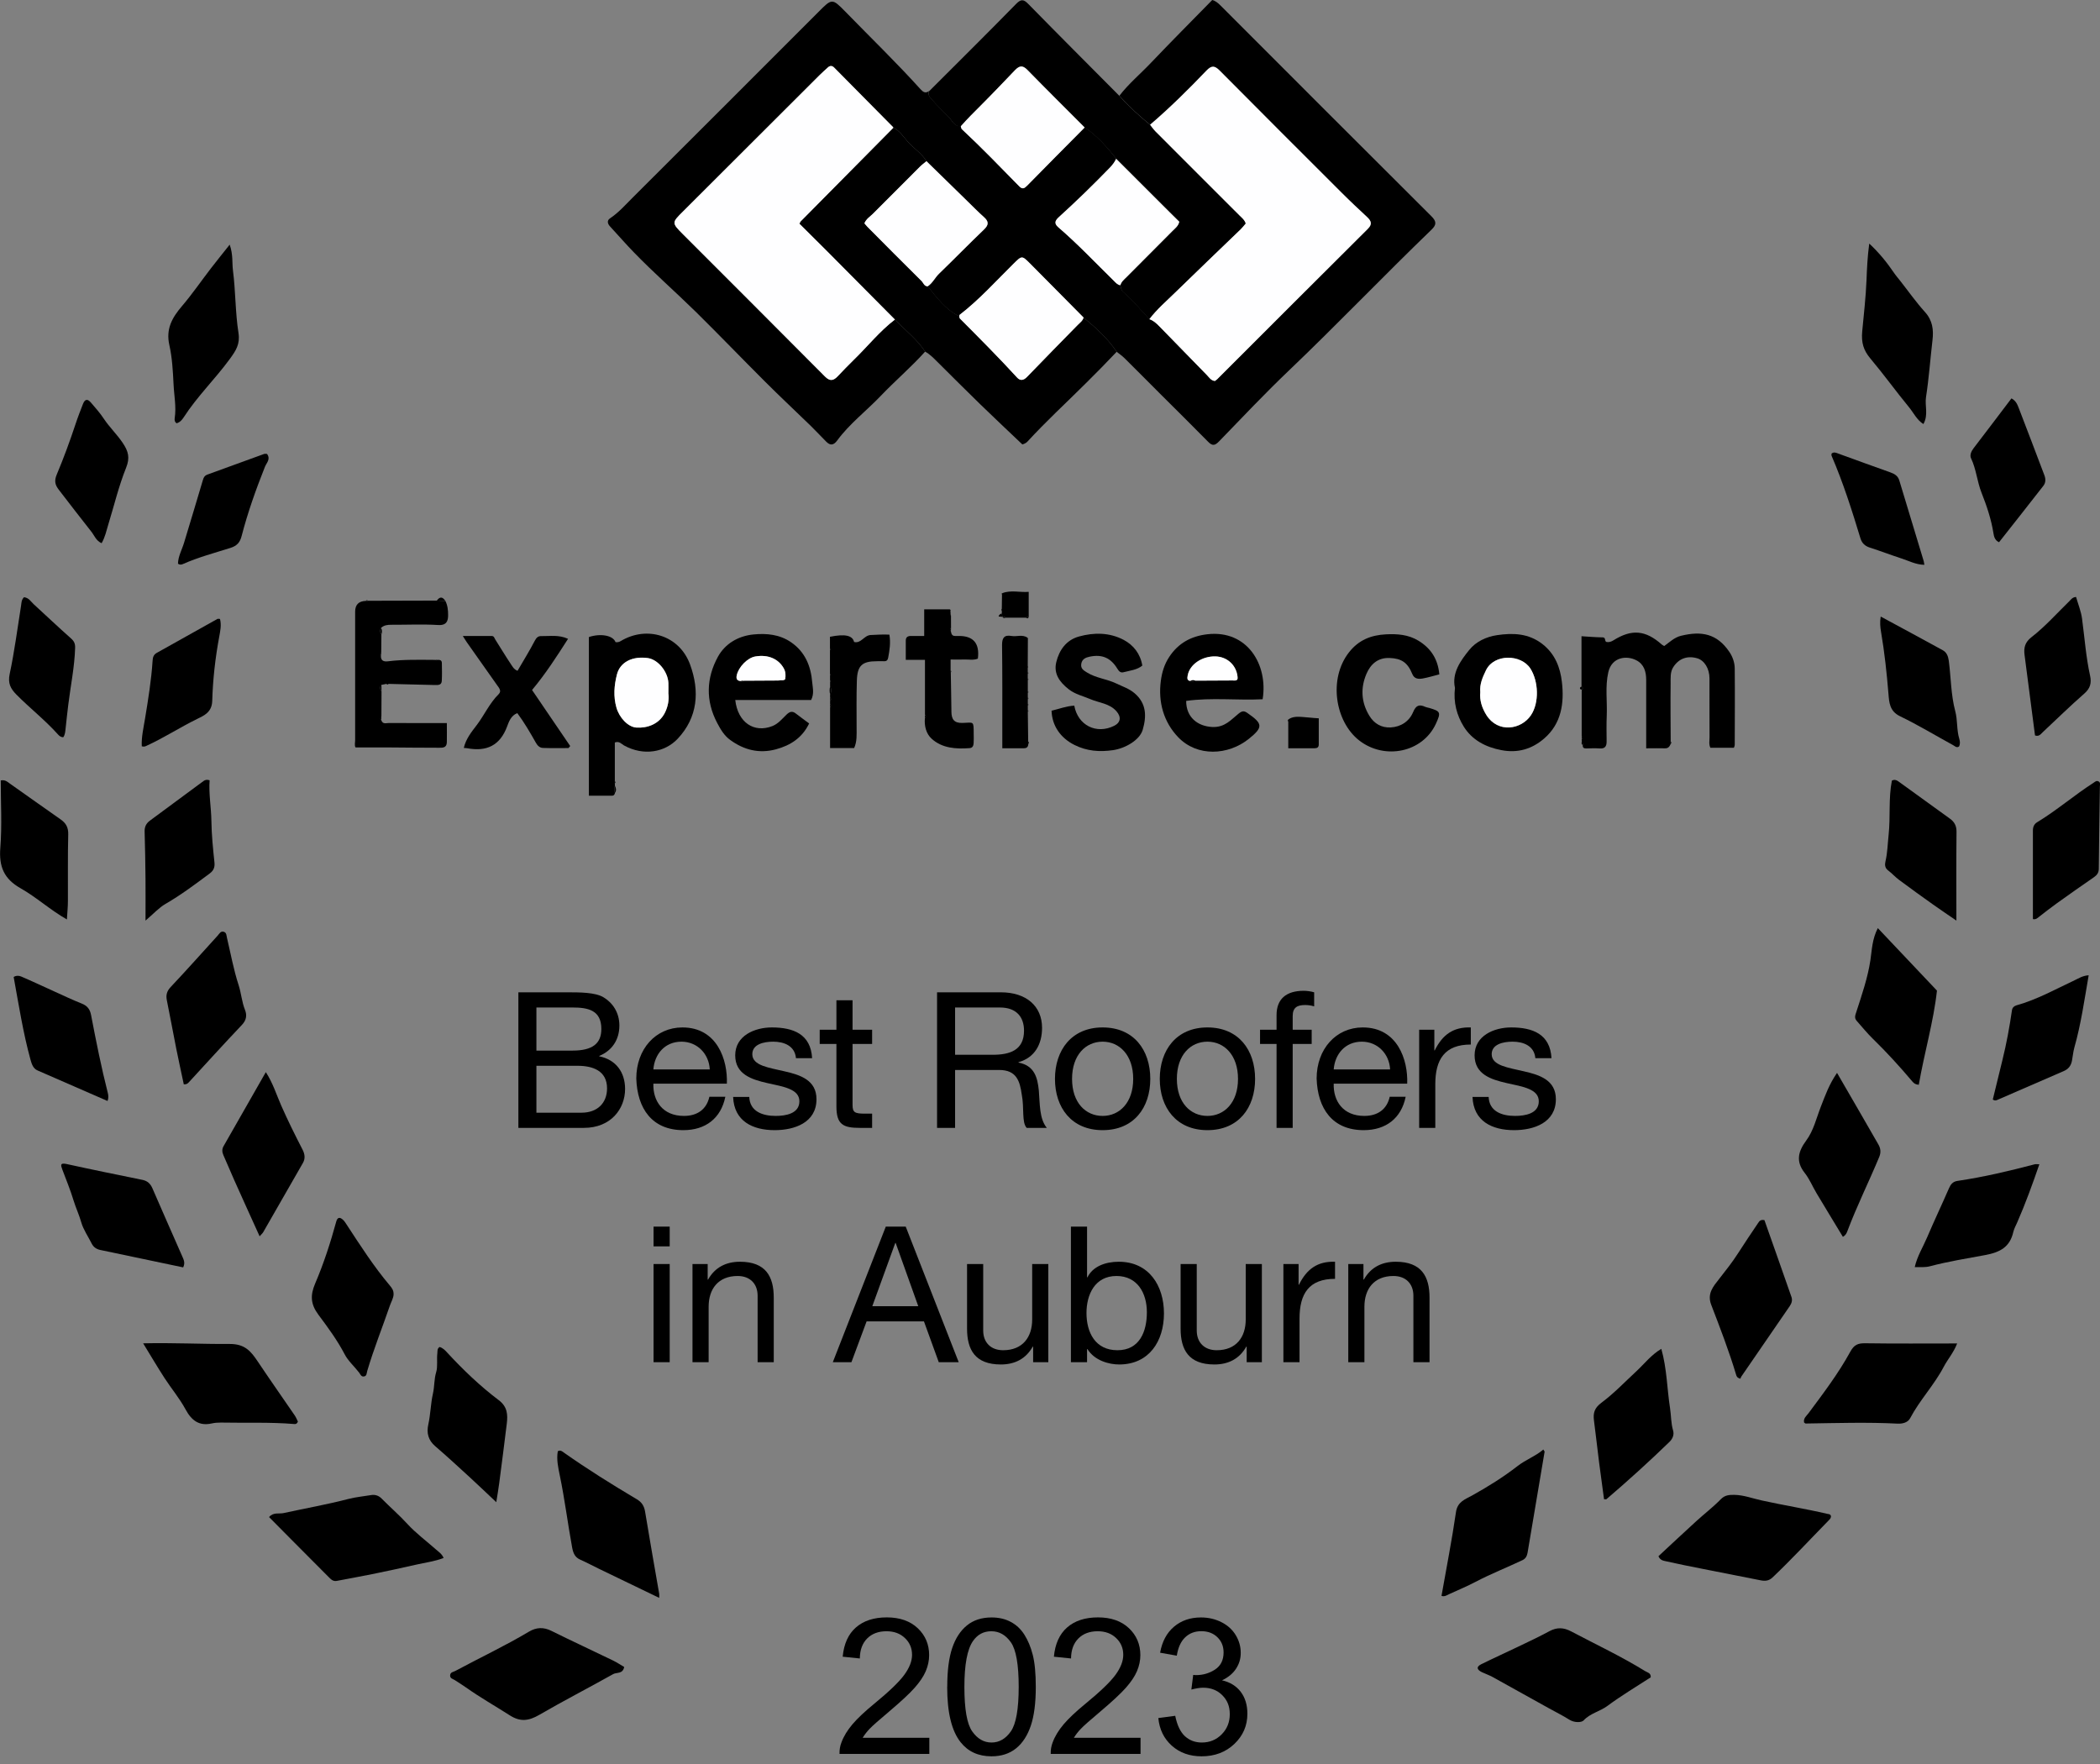 <svg width="200" height="168" viewBox="0 0 200 168" fill="none" xmlns="http://www.w3.org/2000/svg">
<rect x="0" y="0" width="200" height="168" fill="#808080" stroke="none"/>
<g clip-path="url(#clip0_49_1952)">
<path d="M106.598 9.132C107.484 7.975 108.611 7.041 109.611 5.986C111.528 3.972 113.493 2.001 115.453 0C115.766 0.084 116.007 0.289 116.236 0.518C122.927 7.215 129.612 13.912 136.321 20.591C136.834 21.098 136.809 21.417 136.333 21.875C131.746 26.3 127.34 30.911 122.728 35.312C120.456 37.481 118.292 39.772 116.104 42.033C115.724 42.424 115.483 42.503 115.073 42.087C113.578 40.568 112.059 39.067 110.546 37.56C109.401 36.415 108.255 35.257 107.104 34.118C106.875 33.889 106.604 33.708 106.35 33.503C105.494 32.225 104.361 31.212 103.192 30.242C101.498 28.536 99.81 26.824 98.116 25.118C97.315 24.311 97.327 24.335 96.507 25.142C94.831 26.788 93.264 28.548 91.395 29.989C91.365 30.013 91.371 30.085 91.359 30.134C90.057 29.495 89.225 28.367 88.351 27.276C88.821 26.969 89.05 26.444 89.448 26.059C90.889 24.666 92.287 23.232 93.734 21.845C94.198 21.399 94.168 21.08 93.716 20.676C93.161 20.181 92.643 19.651 92.112 19.133C90.823 17.873 89.532 16.613 88.243 15.353C87.784 14.606 87.025 14.135 86.452 13.491C86.03 13.02 85.693 12.448 85.084 12.158C85.072 12.134 85.066 12.11 85.048 12.092C83.179 10.199 81.31 8.312 79.442 6.426C79.255 6.239 79.05 6.227 78.845 6.414C78.586 6.655 78.327 6.884 78.073 7.131C73.739 11.459 69.405 15.793 65.065 20.115C63.968 21.206 63.956 21.206 65.059 22.315C69.568 26.83 74.083 31.333 78.58 35.86C79.062 36.342 79.394 36.234 79.785 35.824C80.292 35.299 80.792 34.769 81.311 34.263C82.624 32.991 83.764 31.544 85.229 30.423C86.193 31.442 87.326 32.297 88.11 33.485C86.778 34.968 85.253 36.264 83.878 37.705C82.51 39.139 80.913 40.345 79.731 41.954C79.4 42.406 79.08 42.461 78.688 42.063C78.2 41.569 77.724 41.062 77.23 40.574C75.783 39.169 74.312 37.795 72.889 36.372C70.677 34.166 68.513 31.912 66.289 29.718C64.336 27.801 62.268 25.992 60.364 24.027C59.592 23.232 58.856 22.382 58.097 21.562C57.868 21.315 57.778 21.007 58.097 20.796C58.899 20.26 59.532 19.543 60.201 18.873C66.12 12.972 72.034 7.059 77.941 1.145C79.243 -0.163 79.243 -0.181 80.533 1.133C82.914 3.581 85.367 5.95 87.658 8.487C87.911 8.765 88.134 8.927 88.478 8.668C88.357 8.963 88.496 9.187 88.683 9.398C89.219 10.006 89.804 10.579 90.376 11.158C90.684 11.471 90.883 12.068 91.51 12.002C91.54 12.092 91.546 12.219 91.606 12.279C93.493 14.039 95.277 15.89 97.079 17.728C97.375 18.029 97.562 17.927 97.821 17.668C99.641 15.811 101.474 13.973 103.306 12.122C104.494 12.93 105.434 13.991 106.308 15.106C106.164 15.425 105.953 15.697 105.705 15.956C104.15 17.559 102.553 19.114 100.901 20.616C100.564 20.923 100.316 21.206 100.799 21.622C102.661 23.226 104.349 25.016 106.103 26.734C106.278 26.909 106.441 27.108 106.712 27.144C106.748 27.391 106.784 27.638 106.995 27.819C107.906 28.584 108.647 29.513 109.455 30.381C109.841 30.507 110.13 30.767 110.407 31.056C111.908 32.605 113.415 34.148 114.928 35.691C115.151 35.92 115.32 36.228 115.7 36.27C115.772 36.216 115.856 36.161 115.929 36.095C120.703 31.327 125.477 26.547 130.263 21.785C130.715 21.339 130.589 21.031 130.203 20.664C129.395 19.91 128.587 19.157 127.81 18.379C123.922 14.497 120.034 10.615 116.164 6.715C115.688 6.239 115.398 6.197 114.898 6.715C113.186 8.511 111.42 10.254 109.533 11.869C108.484 11.025 107.496 10.115 106.598 9.108V9.132Z" fill="black"/>
<path d="M109.455 30.405C108.647 29.543 107.9 28.614 106.995 27.843C106.784 27.662 106.754 27.415 106.712 27.168C106.796 26.83 107.062 26.625 107.291 26.396C108.755 24.919 110.226 23.449 111.697 21.972C111.938 21.731 112.234 21.52 112.318 21.116C112.005 20.808 111.679 20.495 111.366 20.175C109.678 18.494 107.996 16.812 106.314 15.13C105.434 14.009 104.494 12.954 103.312 12.146C101.486 10.314 99.647 8.493 97.839 6.643C97.381 6.179 97.073 6.269 96.669 6.691C95.603 7.806 94.536 8.927 93.445 10.018C92.787 10.675 92.13 11.326 91.516 12.026C90.889 12.098 90.696 11.495 90.382 11.182C89.81 10.603 89.225 10.037 88.689 9.422C88.502 9.211 88.357 8.988 88.484 8.692C91.244 5.931 94.023 3.183 96.754 0.392C97.23 -0.096 97.477 -0.09 97.935 0.38C100.811 3.315 103.716 6.221 106.61 9.132C107.508 10.139 108.496 11.049 109.545 11.893C109.72 12.104 109.877 12.333 110.07 12.532C112.728 15.19 115.386 17.849 118.044 20.507C118.268 20.73 118.539 20.923 118.653 21.291C118.497 21.471 118.346 21.676 118.171 21.845C116.097 23.846 114.012 25.836 111.95 27.849C111.1 28.681 110.19 29.458 109.467 30.411L109.455 30.405Z" fill="black"/>
<path d="M103.192 30.242C104.367 31.212 105.5 32.225 106.35 33.503C104.476 35.492 102.511 37.397 100.545 39.302C99.629 40.194 98.731 41.104 97.863 42.045C97.658 42.268 97.411 42.304 97.369 42.328C96.007 41.032 94.668 39.778 93.36 38.506C91.98 37.168 90.63 35.806 89.261 34.45C88.906 34.1 88.556 33.732 88.11 33.491C87.332 32.304 86.193 31.442 85.229 30.429C83.077 28.259 80.925 26.089 78.767 23.919C77.887 23.033 77.001 22.159 76.138 21.303C76.199 21.17 76.211 21.122 76.247 21.086C79.189 18.108 82.136 15.136 85.084 12.158C85.687 12.448 86.03 13.014 86.452 13.491C87.025 14.135 87.778 14.6 88.243 15.353C88.032 15.528 87.808 15.691 87.616 15.883C86.121 17.372 84.632 18.861 83.149 20.356C82.872 20.634 82.504 20.838 82.335 21.267C82.426 21.375 82.51 21.489 82.612 21.592C84.324 23.316 86.036 25.046 87.772 26.758C87.953 26.939 88.019 27.27 88.363 27.27C89.237 28.355 90.069 29.488 91.371 30.128C91.389 30.2 91.383 30.296 91.431 30.338C93.276 32.183 95.114 34.028 96.874 35.956C97.176 36.282 97.495 36.24 97.827 35.89C99.424 34.227 101.046 32.593 102.655 30.941C102.86 30.73 103.125 30.555 103.204 30.242H103.192Z" fill="black"/>
<path d="M150.637 70.044C150.637 68.592 150.637 67.139 150.637 65.68C150.788 65.572 150.77 65.475 150.619 65.385C150.619 64.583 150.619 63.781 150.619 62.974C150.619 62.202 150.619 61.424 150.619 60.593C151.319 60.635 151.976 60.695 152.633 60.701C152.982 60.701 152.771 61.111 153.03 61.147C153.266 61.177 153.471 61.105 153.669 60.978C155.405 59.893 156.72 60.008 158.263 61.382C158.317 61.43 158.389 61.461 158.498 61.527C158.998 61.165 159.468 60.701 160.101 60.55C162.054 60.074 163.519 60.345 164.694 62.075C165.008 62.533 165.207 63.094 165.213 63.655C165.237 66.09 165.219 68.525 165.213 70.96C165.213 71.027 165.171 71.099 165.135 71.214H162.892C162.735 70.888 162.814 70.533 162.814 70.195C162.802 68.338 162.814 66.476 162.808 64.619C162.808 63.667 162.32 62.895 161.644 62.696C160.722 62.425 159.902 62.696 159.36 63.534C159.052 64.004 159.113 64.589 159.107 65.12C159.083 66.952 159.107 68.784 159.113 70.617C159.113 70.695 159.113 70.774 159.113 70.852C159.01 71.093 158.884 71.28 158.57 71.268C157.997 71.25 157.431 71.268 156.78 71.268C156.78 69.056 156.78 66.91 156.78 64.758C156.78 63.974 156.581 63.269 155.852 62.889C154.923 62.401 153.501 62.558 153.169 64.034C152.862 65.397 153.079 66.771 153.024 68.139C152.988 68.965 153.006 69.797 153.012 70.623C153.012 71.093 152.844 71.316 152.343 71.28C151.921 71.25 151.493 71.268 151.065 71.28C150.854 71.28 150.734 71.22 150.734 70.991C150.77 70.864 150.752 70.75 150.643 70.659C150.643 70.569 150.643 70.478 150.637 70.388C150.746 70.279 150.74 70.171 150.637 70.062V70.044Z" fill="black"/>
<path d="M58.567 75.512C58.537 75.674 58.471 75.783 58.278 75.783C57.585 75.783 56.885 75.783 56.084 75.783V60.671C57.193 60.303 58.38 60.508 58.621 61.153C58.802 61.183 58.959 61.153 59.122 61.051C61.605 59.562 64.704 60.496 65.722 63.287C66.65 65.819 66.464 68.32 64.535 70.364C63.329 71.642 61.304 72.028 59.435 70.997C59.188 70.858 58.989 70.557 58.555 70.713V74.409C58.555 74.475 58.555 74.535 58.555 74.601C58.555 74.686 58.561 74.764 58.567 74.849C58.489 75.072 58.507 75.289 58.567 75.512ZM63.661 66.09C63.661 65.602 63.673 65.325 63.661 65.053C63.612 63.962 62.66 62.811 61.702 62.678C60.225 62.473 59.061 63.064 58.76 64.239C58.495 65.276 58.41 66.331 58.712 67.392C58.983 68.35 59.815 69.243 60.617 69.297C61.653 69.363 62.763 68.971 63.311 67.916C63.649 67.265 63.727 66.59 63.667 66.096L63.661 66.09Z" fill="black"/>
<path d="M174.363 144.344C174.418 144.531 174.297 144.664 174.17 144.79C172.386 146.611 170.656 148.485 168.806 150.24C168.468 150.559 168.112 150.589 167.702 150.511C165.828 150.137 163.953 149.775 162.084 149.402C160.957 149.179 159.83 148.956 158.709 148.702C158.432 148.642 158.106 148.606 157.949 148.208C159.137 147.105 160.336 145.984 161.548 144.875C162.32 144.17 163.151 143.537 163.881 142.789C164.273 142.385 164.67 142.367 165.159 142.367C166.069 142.379 166.913 142.711 167.775 142.898C169.854 143.356 171.958 143.693 174.032 144.176C174.152 144.206 174.285 144.188 174.357 144.332L174.363 144.344Z" fill="black"/>
<path d="M157.22 159.74C155.846 160.632 154.417 161.482 153.085 162.47C152.367 163.001 151.457 163.163 150.818 163.851C150.625 164.062 149.944 164.08 149.48 163.79C148.847 163.393 148.172 163.055 147.515 162.693C145.725 161.699 143.934 160.698 142.144 159.709C141.825 159.535 141.469 159.414 141.137 159.257C140.703 159.046 140.529 158.769 141.071 158.498C142.228 157.925 143.41 157.395 144.573 156.834C145.58 156.352 146.593 155.876 147.575 155.345C148.287 154.965 148.925 154.996 149.631 155.369C151.988 156.617 154.411 157.75 156.683 159.155C156.9 159.288 157.238 159.324 157.214 159.74H157.22Z" fill="black"/>
<path d="M59.447 158.763C59.309 159.45 58.736 159.251 58.398 159.438C56.059 160.752 53.672 161.976 51.358 163.32C50.369 163.893 49.562 164.013 48.555 163.368C47.162 162.476 45.722 161.663 44.371 160.704C44.028 160.457 43.66 160.24 43.304 160.005C43.13 159.89 42.852 159.86 42.87 159.553C42.889 159.251 43.166 159.239 43.353 159.143C45.691 157.883 48.097 156.756 50.381 155.393C51.081 154.978 51.762 154.947 52.515 155.321C54.468 156.292 56.445 157.202 58.404 158.154C58.76 158.329 59.092 158.552 59.453 158.763H59.447Z" fill="black"/>
<path d="M25.625 144.483C26.041 143.995 26.571 144.2 27.005 144.103C29.067 143.651 31.146 143.289 33.196 142.753C33.871 142.578 34.612 142.512 35.324 142.391C35.715 142.325 36.059 142.427 36.348 142.723C37.156 143.543 38.024 144.29 38.802 145.14C39.609 146.02 40.58 146.737 41.478 147.533C41.755 147.78 42.087 147.979 42.249 148.377C41.4 148.709 40.501 148.817 39.627 149.016C38.229 149.335 36.83 149.637 35.432 149.92C34.323 150.149 33.202 150.342 32.087 150.559C31.731 150.631 31.532 150.426 31.315 150.209C30.133 149.016 28.94 147.828 27.758 146.635C27.059 145.93 26.36 145.23 25.619 144.477L25.625 144.483Z" fill="black"/>
<path d="M35.046 57.217C37.234 57.211 39.422 57.205 41.605 57.199C41.876 57.211 42.147 57.223 42.418 57.235C42.635 57.657 42.678 58.133 42.678 58.573C42.678 59.11 42.557 59.574 41.737 59.526C40.248 59.435 38.747 59.508 37.246 59.502C36.891 59.502 36.565 59.544 36.294 59.797C36.173 60.014 36.185 60.225 36.324 60.43C36.324 61.02 36.312 61.611 36.306 62.202C36.21 62.256 36.204 62.316 36.282 62.395C36.24 62.901 36.505 63.04 36.963 62.98C38.464 62.793 39.977 62.841 41.484 62.847C41.538 62.907 41.599 62.901 41.653 62.847C41.87 62.829 42.075 62.865 42.081 63.13C42.093 63.703 42.105 64.276 42.075 64.848C42.051 65.264 41.719 65.246 41.412 65.24C39.947 65.198 38.476 65.168 37.011 65.132C36.939 65.132 36.867 65.132 36.8 65.132C36.644 65.162 36.481 65.192 36.324 65.228C36.131 65.445 36.204 65.656 36.336 65.861C36.336 66.657 36.33 67.446 36.324 68.242C36.198 68.35 36.198 68.465 36.312 68.579C36.439 69.013 36.8 68.851 37.066 68.857C38.868 68.869 40.67 68.863 42.557 68.863C42.557 69.514 42.569 70.111 42.557 70.701C42.539 71.262 42.105 71.214 41.737 71.214C40.158 71.214 38.573 71.196 36.993 71.184C35.968 71.184 34.944 71.184 33.865 71.184C33.738 71.003 33.829 70.719 33.823 70.454C33.816 66.385 33.823 62.322 33.823 58.254C33.823 57.587 34.166 57.245 34.853 57.229C34.92 57.229 34.986 57.229 35.052 57.229L35.046 57.217Z" fill="black"/>
<path d="M13.623 127.936C16.523 127.87 19.205 128.015 21.887 127.997C23.334 127.991 23.907 128.708 24.552 129.672C25.703 131.396 26.896 133.084 28.066 134.796C28.205 134.995 28.289 135.23 28.373 135.393C28.277 135.616 28.156 135.634 28.03 135.622C25.703 135.429 23.364 135.532 21.037 135.483C20.742 135.483 20.459 135.501 20.157 135.568C18.982 135.827 18.253 135.308 17.668 134.223C17.107 133.181 16.33 132.258 15.679 131.258C15.003 130.215 14.377 129.148 13.629 127.93L13.623 127.936Z" fill="black"/>
<path d="M186.395 127.948C186.057 128.828 185.497 129.449 185.117 130.173C184.207 131.909 182.832 133.337 181.916 135.073C181.687 135.501 181.157 135.604 180.747 135.586C177.817 135.435 174.894 135.532 171.964 135.574C171.922 135.574 171.886 135.519 171.819 135.477C171.729 135.079 172.042 134.856 172.241 134.591C173.652 132.692 175.087 130.806 176.22 128.732C176.582 128.075 176.937 127.924 177.618 127.93C180.5 127.973 183.387 127.948 186.389 127.948H186.395Z" fill="black"/>
<path d="M62.787 152.181C60.816 151.228 58.947 150.33 57.078 149.426C56.475 149.136 55.891 148.817 55.276 148.546C54.752 148.317 54.595 147.931 54.492 147.394C54.07 145.104 53.787 142.789 53.311 140.505C53.16 139.769 52.985 138.992 53.124 138.214C53.377 138.063 53.552 138.232 53.727 138.359C55.963 139.932 58.284 141.385 60.635 142.777C61.105 143.054 61.346 143.41 61.436 143.959C61.864 146.575 62.329 149.179 62.781 151.789C62.799 151.885 62.781 151.982 62.781 152.175L62.787 152.181Z" fill="black"/>
<path d="M147.105 138.256C146.563 141.463 146.026 144.664 145.484 147.871C145.429 148.178 145.309 148.437 145.007 148.582C143.518 149.287 141.981 149.89 140.523 150.656C139.721 151.077 138.877 151.427 138.051 151.807C137.81 151.915 137.581 152.096 137.286 151.988C137.756 149.311 138.28 146.665 138.666 143.995C138.811 143.006 139.576 142.777 140.191 142.433C141.704 141.59 143.175 140.679 144.537 139.618C145.321 139.01 146.237 138.69 146.984 138.051C147.027 138.117 147.063 138.184 147.105 138.244V138.256Z" fill="black"/>
<path d="M178.028 23.201C178.957 24.069 179.698 24.98 180.361 25.956C180.542 26.227 180.759 26.475 180.958 26.728C181.741 27.722 182.471 28.765 183.321 29.706C184.062 30.519 184.165 31.411 184.044 32.418C183.833 34.22 183.707 36.035 183.429 37.825C183.303 38.657 183.676 39.507 183.182 40.387C182.561 40.001 182.254 39.326 181.82 38.796C180.56 37.264 179.403 35.655 178.125 34.136C177.474 33.358 177.257 32.629 177.353 31.574C177.504 29.947 177.697 28.313 177.763 26.668C177.805 25.552 177.859 24.431 178.022 23.207L178.028 23.201Z" fill="black"/>
<path d="M17.445 120.703C14.798 120.148 12.176 119.594 9.554 119.045C9.186 118.967 8.915 118.786 8.74 118.448C8.397 117.773 7.921 117.062 7.746 116.435C7.547 115.718 7.221 115.037 7.004 114.325C6.703 113.325 6.299 112.354 5.931 111.372C5.775 110.956 5.726 110.727 6.341 110.859C8.746 111.39 11.164 111.878 13.581 112.372C14.039 112.469 14.322 112.728 14.509 113.156C15.456 115.338 16.414 117.508 17.372 119.684C17.505 119.986 17.65 120.281 17.445 120.703Z" fill="black"/>
<path d="M112.969 66.753C112.963 68.32 114.072 69.17 115.453 69.237C116.658 69.291 117.231 68.549 117.96 67.965C118.292 67.699 118.479 67.681 118.792 67.898C120.275 68.923 120.329 69.249 118.925 70.376C116.972 71.937 114.03 72.106 112.209 70.213C110.835 68.778 110.281 66.88 110.558 64.824C110.666 64.022 110.889 63.275 111.347 62.576C112.216 61.25 113.433 60.587 114.982 60.406C118.792 59.966 120.787 63.311 120.251 66.596C117.834 66.717 115.386 66.415 112.969 66.753ZM113.849 64.824L117.436 64.806C117.49 64.872 117.55 64.89 117.61 64.812C117.846 64.794 117.876 64.655 117.852 64.45C117.737 63.353 116.869 62.546 115.748 62.515C114.452 62.479 113.27 63.299 113.102 64.348C113.065 64.583 113.029 64.812 113.361 64.854C113.53 64.945 113.692 64.957 113.843 64.824H113.849Z" fill="black"/>
<path d="M70.026 66.675C70.267 68.803 71.81 69.845 73.571 69.146C74.113 68.929 74.493 68.459 74.903 68.061C75.21 67.766 75.463 67.687 75.807 67.965C76.199 68.272 76.603 68.561 77.061 68.899C76.41 70.261 75.288 70.991 73.896 71.364C72.305 71.792 70.858 71.431 69.544 70.472C68.965 70.056 68.622 69.454 68.302 68.851C67.193 66.747 67.259 64.589 68.368 62.558C69.05 61.31 70.297 60.568 71.762 60.424C73.016 60.303 74.246 60.418 75.337 61.165C76.687 62.093 77.23 63.45 77.356 64.999C77.398 65.511 77.561 66.054 77.248 66.669H70.032L70.026 66.675ZM70.569 64.86C70.647 64.933 70.707 64.921 70.755 64.83C71.853 64.83 72.944 64.818 74.041 64.812C74.107 64.878 74.161 64.866 74.216 64.8C74.402 64.752 74.619 64.854 74.782 64.68C74.836 64.324 74.83 63.992 74.65 63.661C74.143 62.739 73.143 62.31 71.931 62.522C71.19 62.648 70.334 63.528 70.165 64.318C70.093 64.667 70.213 64.848 70.569 64.86Z" fill="black"/>
<path d="M194.225 110.883C193.556 112.824 192.893 114.645 192.115 116.423C191.989 116.718 191.82 117.008 191.748 117.315C191.422 118.774 190.482 119.268 189.047 119.533C187.305 119.859 185.539 120.136 183.815 120.594C183.339 120.721 182.881 120.667 182.356 120.679C182.591 119.636 183.14 118.774 183.532 117.852C184.201 116.278 184.936 114.735 185.617 113.168C185.78 112.788 185.991 112.535 186.413 112.469C188.909 112.101 191.356 111.522 193.791 110.883C193.882 110.859 193.978 110.883 194.225 110.883Z" fill="black"/>
<path d="M16.818 40.309C16.637 40.194 16.613 40.019 16.637 39.838C16.806 38.753 16.577 37.656 16.529 36.595C16.468 35.372 16.402 34.082 16.131 32.876C15.781 31.339 16.384 30.266 17.312 29.175C18.301 28.018 19.163 26.758 20.091 25.552C20.64 24.841 21.206 24.142 21.875 23.298C22.213 24.256 22.092 25.04 22.189 25.781C22.442 27.753 22.406 29.76 22.713 31.713C22.876 32.786 22.466 33.389 21.899 34.172C20.501 36.089 18.783 37.747 17.493 39.748C17.33 40.001 17.131 40.224 16.824 40.309H16.818Z" fill="black"/>
<path d="M178.842 88.393C180.729 90.388 182.549 92.311 184.472 94.343C184.153 97.284 183.267 100.268 182.742 103.312C182.417 103.288 182.272 103.168 182.133 103.005C180.94 101.594 179.698 100.226 178.372 98.936C177.823 98.4 177.335 97.797 176.823 97.218C176.57 96.929 176.702 96.664 176.805 96.338C177.323 94.735 177.878 93.131 178.131 91.462C178.281 90.467 178.293 89.454 178.842 88.387V88.393Z" fill="black"/>
<path d="M41.858 128.28C42.177 128.376 42.388 128.593 42.587 128.816C44.106 130.456 45.716 132.005 47.5 133.349C48.332 133.976 48.368 134.73 48.265 135.586C48.036 137.485 47.789 139.377 47.542 141.27C47.47 141.825 47.373 142.373 47.265 143.066C46.379 142.235 45.601 141.481 44.805 140.752C43.696 139.739 42.593 138.714 41.454 137.738C40.785 137.165 40.61 136.478 40.791 135.664C41.008 134.694 41.014 133.687 41.231 132.729C41.388 132.053 41.333 131.36 41.544 130.667C41.701 130.161 41.581 129.473 41.653 128.865C41.677 128.672 41.617 128.455 41.858 128.286V128.28Z" fill="black"/>
<path d="M174.948 102.167C175.653 103.379 176.304 104.5 176.949 105.621C177.594 106.742 178.233 107.863 178.884 108.979C179.113 109.37 179.155 109.744 178.975 110.184C177.992 112.553 176.841 114.856 175.937 117.261C175.864 117.448 175.786 117.635 175.515 117.797C174.677 116.405 173.833 115.031 173.007 113.644C172.621 112.999 172.332 112.282 171.874 111.703C171 110.6 171.265 109.648 172.012 108.635C172.724 107.677 172.983 106.501 173.411 105.404C173.827 104.337 174.207 103.258 174.96 102.173L174.948 102.167Z" fill="black"/>
<path d="M37.487 123.265C37.469 123.651 37.258 123.976 37.138 124.326C36.421 126.411 35.601 128.455 34.974 130.571C34.914 130.769 34.944 131.065 34.642 131.095C34.395 131.119 34.323 130.89 34.208 130.733C33.756 130.143 33.141 129.594 32.834 128.997C32.123 127.635 31.225 126.417 30.32 125.206C29.579 124.205 29.537 123.361 30.013 122.246C30.827 120.341 31.472 118.358 32.02 116.351C32.141 115.905 32.37 115.905 32.659 116.164C32.804 116.296 32.912 116.471 33.021 116.64C34.323 118.629 35.601 120.624 37.138 122.445C37.337 122.68 37.5 122.927 37.481 123.253L37.487 123.265Z" fill="black"/>
<path d="M152.765 142.783C152.609 141.62 152.446 140.45 152.295 139.281C152.126 137.949 151.982 136.617 151.807 135.29C151.716 134.585 151.843 134.097 152.506 133.603C153.706 132.71 154.754 131.607 155.858 130.583C156.617 129.877 157.256 129.033 158.221 128.461C158.757 130.36 158.763 132.258 159.052 134.115C159.161 134.82 159.137 135.544 159.342 136.237C159.468 136.665 159.275 137.051 158.998 137.322C157.051 139.209 155.05 141.023 152.988 142.783C152.958 142.807 152.892 142.783 152.765 142.783Z" fill="black"/>
<path d="M138.564 65.499C138.262 64.089 139.088 62.937 139.932 61.895C140.565 61.105 141.553 60.641 142.578 60.49C144.097 60.267 145.574 60.309 146.9 61.34C148.1 62.274 148.594 63.576 148.751 64.945C148.986 66.946 148.715 68.911 147.063 70.334C145.912 71.328 144.573 71.744 142.994 71.443C141.469 71.153 140.197 70.472 139.401 69.194C138.75 68.139 138.401 66.898 138.57 65.493L138.564 65.499ZM140.975 65.927C140.902 66.699 141.143 67.434 141.553 68.097C142.662 69.87 144.887 69.49 145.803 68.115C146.605 66.916 146.52 64.884 145.749 63.679C144.869 62.298 142.289 62.244 141.517 63.842C141.198 64.499 140.902 65.144 140.975 65.933V65.927Z" fill="black"/>
<path d="M24.726 117.743C23.889 115.893 23.099 114.163 22.327 112.433C21.972 111.631 21.634 110.823 21.279 110.021C21.146 109.726 21.128 109.443 21.291 109.159C22.617 106.833 23.949 104.512 25.317 102.107C25.986 103.138 26.324 104.241 26.782 105.289C27.409 106.712 28.102 108.105 28.813 109.485C29.036 109.925 29.091 110.341 28.843 110.769C27.59 112.963 26.33 115.163 25.064 117.357C25.004 117.46 24.907 117.538 24.72 117.749L24.726 117.743Z" fill="black"/>
<path d="M168.04 116.2C168.896 118.623 169.764 121.077 170.62 123.536C170.722 123.837 170.632 124.127 170.451 124.392C168.914 126.628 167.377 128.859 165.84 131.101C165.786 131.185 165.761 131.288 165.755 131.306C165.436 131.222 165.388 131.077 165.346 130.932C164.67 128.672 163.82 126.472 162.977 124.277C162.555 123.192 163.181 122.505 163.73 121.8C164.363 120.992 164.996 120.197 165.544 119.335C166.153 118.376 166.798 117.436 167.431 116.489C167.54 116.333 167.636 116.128 168.034 116.2H168.04Z" fill="black"/>
<path d="M17.505 103.276C17.27 102.161 17.017 101.028 16.788 99.882C16.48 98.345 16.203 96.796 15.889 95.259C15.787 94.747 15.896 94.379 16.275 93.981C17.788 92.378 19.253 90.726 20.736 89.099C20.893 88.924 21.019 88.634 21.333 88.749C21.586 88.839 21.562 89.099 21.616 89.316C21.972 90.823 22.249 92.354 22.725 93.818C22.978 94.596 23.027 95.416 23.334 96.181C23.533 96.688 23.473 97.152 23.039 97.61C21.333 99.406 19.669 101.245 17.987 103.071C17.885 103.18 17.776 103.288 17.511 103.27L17.505 103.276Z" fill="black"/>
<path d="M10.241 104.855C8.017 103.885 5.793 102.921 3.581 101.95C3.147 101.757 3.026 101.347 2.905 100.925C2.194 98.339 1.784 95.687 1.302 93.047C1.525 92.902 1.802 92.908 2.013 92.999C3.08 93.457 4.123 93.951 5.178 94.427C6.046 94.819 6.902 95.229 7.788 95.579C8.312 95.79 8.566 96.109 8.674 96.67C9.15 99.159 9.645 101.643 10.271 104.102C10.332 104.343 10.344 104.596 10.241 104.862V104.855Z" fill="black"/>
<path d="M180.18 74.342C180.476 74.192 180.681 74.33 180.885 74.481C182.489 75.638 184.092 76.802 185.696 77.959C186.13 78.272 186.341 78.64 186.335 79.219C186.305 81.974 186.323 84.728 186.323 87.676C185.491 87.103 184.786 86.633 184.092 86.139C183.013 85.373 181.934 84.596 180.873 83.806C180.5 83.529 180.186 83.173 179.812 82.89C179.499 82.649 179.499 82.347 179.571 82.022C179.764 81.196 179.776 80.358 179.867 79.526C180.054 77.796 179.843 76.042 180.18 74.342Z" fill="black"/>
<path d="M198.921 92.89C198.511 95.247 198.192 97.532 197.559 99.762C197.444 100.16 197.414 100.6 197.33 101.022C197.233 101.516 196.986 101.823 196.528 102.016C194.442 102.914 192.363 103.825 190.277 104.729C190.138 104.789 190.012 104.868 189.789 104.717C190.09 103.481 190.398 102.209 190.711 100.943C191.097 99.382 191.386 97.803 191.615 96.218C191.651 95.952 191.832 95.808 192.043 95.747C194.002 95.199 195.768 94.21 197.589 93.354C197.987 93.167 198.354 92.92 198.921 92.884V92.89Z" fill="black"/>
<path d="M0.06 74.33C0.506 74.234 0.723 74.475 0.964 74.644C2.568 75.771 4.153 76.91 5.763 78.031C6.275 78.387 6.516 78.791 6.498 79.466C6.444 81.576 6.48 83.686 6.468 85.795C6.468 86.362 6.408 86.928 6.371 87.567C4.792 86.669 3.478 85.458 1.959 84.596C0.368 83.698 -0.109 82.522 0.03 80.75C0.199 78.628 0.072 76.488 0.072 74.336L0.06 74.33Z" fill="black"/>
<path d="M100.148 67.687C100.895 67.507 101.582 67.241 102.312 67.205C102.655 69.086 104.421 69.96 106.103 69.128C106.736 68.815 106.802 68.284 106.332 67.742C105.663 66.982 104.681 66.946 103.837 66.584C103.144 66.283 102.402 66.132 101.775 65.638C100.901 64.951 100.328 64.149 100.6 63.052C100.877 61.913 101.546 60.96 102.746 60.623C104.192 60.219 105.675 60.231 107.019 60.942C107.948 61.436 108.605 62.262 108.792 63.389C108.297 63.799 107.628 63.86 107.001 64.022C106.724 64.095 106.567 63.938 106.417 63.691C105.79 62.654 104.964 62.292 103.782 62.54C103.433 62.612 103.065 62.745 102.981 63.203C102.896 63.673 103.192 63.842 103.535 64.053C104.391 64.583 105.41 64.661 106.302 65.089C106.899 65.379 107.538 65.578 108.056 66.024C109.202 67 109.202 68.23 108.828 69.508C108.538 70.496 107.146 71.28 106.001 71.443C104.705 71.63 103.493 71.533 102.318 70.942C100.992 70.273 100.196 69.116 100.148 67.693V67.687Z" fill="black"/>
<path d="M193.61 87.525C193.61 84.698 193.61 81.889 193.61 79.08C193.61 78.755 193.731 78.483 194.002 78.315C195.871 77.187 197.523 75.747 199.355 74.571C199.53 74.457 199.662 74.306 199.873 74.427C200.06 74.535 199.994 74.74 199.988 74.909C199.952 77.519 199.91 80.129 199.885 82.739C199.885 83.107 199.723 83.336 199.427 83.541C198.228 84.367 197.034 85.204 195.853 86.054C195.286 86.458 194.744 86.892 194.189 87.32C194.032 87.441 193.894 87.598 193.604 87.531L193.61 87.525Z" fill="black"/>
<path d="M19.964 74.306C19.868 75.608 20.115 76.892 20.133 78.188C20.151 79.496 20.284 80.81 20.422 82.112C20.477 82.6 20.344 82.908 19.976 83.185C18.608 84.204 17.246 85.229 15.763 86.085C15.13 86.452 14.624 87.025 13.858 87.676C13.858 86.205 13.87 84.963 13.858 83.728C13.84 82.227 13.822 80.72 13.774 79.219C13.756 78.743 13.918 78.417 14.298 78.14C15.992 76.898 17.68 75.644 19.374 74.39C19.524 74.282 19.675 74.222 19.97 74.312L19.964 74.306Z" fill="black"/>
<path d="M50.665 65.704C51.864 67.464 53.082 69.255 54.305 71.051C54.251 71.117 54.197 71.178 54.143 71.244C53.329 71.244 52.515 71.262 51.701 71.232C51.4 71.22 51.189 71.015 51.032 70.731C50.49 69.773 49.941 68.821 49.266 67.916C48.663 68.151 48.464 68.736 48.296 69.188C47.614 71.015 46.331 71.6 44.504 71.262C44.408 71.244 44.311 71.244 44.172 71.232C44.365 70.37 44.92 69.689 45.39 69.074C46.126 68.109 46.62 66.97 47.494 66.108C47.801 65.807 47.518 65.505 47.337 65.246C46.385 63.89 45.426 62.546 44.474 61.189C44.359 61.027 44.263 60.858 44.076 60.568C45.047 60.568 45.927 60.575 46.813 60.568C47.06 60.568 47.078 60.761 47.162 60.894C47.657 61.672 48.127 62.461 48.639 63.227C48.802 63.462 48.934 63.757 49.29 63.884C49.839 62.937 50.423 62.003 50.93 61.026C51.087 60.725 51.255 60.568 51.557 60.581C52.37 60.599 53.202 60.43 54.1 60.84C53.039 62.497 51.985 64.143 50.671 65.716L50.665 65.704Z" fill="black"/>
<path d="M137.075 64.227C136.484 64.378 135.99 64.529 135.489 64.619C135.091 64.686 134.694 64.667 134.501 64.185C134.055 63.088 133.464 62.708 132.343 62.666C131.209 62.618 130.522 63.281 130.142 64.167C129.57 65.499 129.624 66.862 130.408 68.158C130.878 68.935 131.583 69.321 132.439 69.279C133.404 69.231 134.205 68.712 134.579 67.826C134.856 67.163 135.17 67.055 135.754 67.326C135.863 67.374 135.99 67.386 136.11 67.422C137.201 67.736 137.249 67.844 136.755 68.923C135.489 71.672 131.866 72.401 129.449 70.52C127.153 68.73 126.496 64.655 128.473 62.13C129.407 60.936 130.589 60.484 132.011 60.412C133.084 60.358 134.133 60.436 135.091 61.02C136.279 61.744 136.948 62.775 137.081 64.233L137.075 64.227Z" fill="black"/>
<path d="M179.113 58.718C181.127 59.809 183.086 60.858 185.033 61.931C185.4 62.136 185.539 62.491 185.599 62.931C185.81 64.529 185.798 66.168 186.214 67.73C186.449 68.604 186.335 69.508 186.6 70.37C186.666 70.593 186.702 70.864 186.57 71.099C186.335 71.25 186.184 71.063 186.021 70.973C184.327 70.044 182.676 69.044 180.94 68.206C179.969 67.73 179.921 66.916 179.855 66.102C179.692 64.113 179.481 62.13 179.143 60.158C179.071 59.724 179.023 59.279 179.113 58.73V58.718Z" fill="black"/>
<path d="M20.947 58.935C21.104 59.508 20.983 60.068 20.881 60.629C20.501 62.66 20.272 64.716 20.212 66.771C20.175 67.862 19.38 68.17 18.777 68.471C17.137 69.273 15.606 70.273 13.943 71.033C13.822 71.087 13.726 71.141 13.502 71.075C13.46 70.189 13.671 69.309 13.816 68.423C14.117 66.596 14.413 64.77 14.533 62.925C14.551 62.612 14.618 62.353 14.931 62.178C16.86 61.105 18.783 60.02 20.706 58.947C20.76 58.917 20.85 58.947 20.953 58.947L20.947 58.935Z" fill="black"/>
<path d="M9.681 51.737C9.144 51.496 8.994 51.008 8.704 50.641C7.655 49.32 6.637 47.982 5.606 46.65C5.25 46.192 5.142 45.806 5.413 45.173C6.07 43.612 6.655 42.014 7.191 40.399C7.402 39.754 7.655 39.109 7.903 38.47C8.101 37.964 8.367 37.994 8.662 38.343C9.084 38.838 9.524 39.326 9.88 39.869C10.428 40.694 11.152 41.376 11.706 42.207C12.225 42.991 12.393 43.594 12.008 44.552C11.302 46.312 10.862 48.175 10.302 49.995C10.127 50.562 10.012 51.159 9.675 51.737H9.681Z" fill="black"/>
<path d="M191.567 37.94C192.007 38.175 192.14 38.548 192.272 38.886C193.098 41.008 193.894 43.142 194.707 45.27C194.84 45.625 194.834 45.981 194.605 46.27C193.207 48.066 191.796 49.851 190.385 51.641C189.964 51.454 189.897 51.062 189.849 50.767C189.638 49.441 189.21 48.175 188.722 46.939C188.294 45.866 188.221 44.703 187.721 43.654C187.576 43.353 187.733 42.979 187.968 42.678C189.174 41.11 190.361 39.531 191.573 37.934L191.567 37.94Z" fill="black"/>
<path d="M2.303 56.879C2.761 56.94 2.942 57.301 3.213 57.548C4.394 58.633 5.564 59.737 6.763 60.803C7.059 61.063 7.167 61.304 7.155 61.696C7.101 63.522 6.727 65.3 6.504 67.103C6.408 67.868 6.329 68.634 6.245 69.405C6.215 69.683 6.197 69.96 6.034 70.207C5.817 70.225 5.654 70.093 5.528 69.954C4.304 68.586 2.851 67.452 1.561 66.15C1.001 65.578 0.735 65.071 0.922 64.191C1.38 62.039 1.658 59.857 2.007 57.681C2.049 57.41 2.031 57.127 2.291 56.873L2.303 56.879Z" fill="black"/>
<path d="M193.809 70.032C193.472 67.452 193.152 64.915 192.815 62.377C192.724 61.69 192.857 61.165 193.466 60.689C194.774 59.676 195.877 58.428 197.064 57.271C197.239 57.096 197.378 56.873 197.721 56.855C197.914 57.542 198.204 58.23 198.294 58.947C198.535 60.749 198.662 62.564 199.054 64.348C199.21 65.053 199.072 65.566 198.493 66.066C197.155 67.235 195.883 68.483 194.581 69.701C194.37 69.9 194.189 70.189 193.803 70.038L193.809 70.032Z" fill="black"/>
<path d="M183.266 53.793C182.447 53.775 181.784 53.407 181.084 53.184C180.084 52.859 179.101 52.479 178.101 52.16C177.624 52.009 177.329 51.744 177.184 51.267C176.377 48.609 175.539 45.963 174.436 43.407C174.411 43.347 174.436 43.262 174.436 43.196C174.665 43.009 174.882 43.13 175.087 43.202C176.732 43.799 178.378 44.402 180.029 44.986C180.433 45.131 180.753 45.318 180.885 45.752C181.663 48.314 182.441 50.882 183.212 53.443C183.236 53.534 183.242 53.624 183.272 53.793H183.266Z" fill="black"/>
<path d="M88.092 68.085V62.841H86.265C86.265 62.184 86.265 61.593 86.265 61.002C86.265 60.683 86.452 60.568 86.748 60.568C87.145 60.568 87.549 60.568 88.019 60.568V58.031H90.461C90.479 58.079 90.497 58.127 90.515 58.175C90.515 58.254 90.527 58.332 90.533 58.416C90.479 58.495 90.491 58.567 90.569 58.621C90.569 59.013 90.569 59.399 90.575 59.791C90.449 59.899 90.455 60.014 90.563 60.128C90.606 60.364 90.66 60.575 90.967 60.568C91.094 60.568 91.22 60.568 91.341 60.568C92.715 60.568 93.312 61.288 93.131 62.726C92.709 62.901 92.251 62.793 91.811 62.811C91.389 62.829 90.967 62.811 90.533 62.811C90.533 63.197 90.533 63.516 90.533 63.83C90.533 63.896 90.545 63.968 90.551 64.034C90.569 65.288 90.6 66.536 90.612 67.79C90.618 68.501 90.865 68.875 91.672 68.851C92.757 68.815 92.727 68.634 92.733 69.882C92.733 70.183 92.751 70.484 92.727 70.78C92.709 71.003 92.649 71.226 92.347 71.25C91.04 71.346 89.737 71.268 88.731 70.358C88.212 69.894 88.013 69.14 88.086 68.393C88.2 68.29 88.206 68.188 88.098 68.079L88.092 68.085Z" fill="black"/>
<path d="M16.951 53.691C16.962 52.973 17.342 52.334 17.541 51.653C18.132 49.664 18.753 47.681 19.331 45.691C19.404 45.438 19.512 45.288 19.735 45.203C21.544 44.54 23.346 43.883 25.16 43.232C25.245 43.202 25.353 43.232 25.432 43.232C25.799 43.733 25.384 44.076 25.233 44.456C24.371 46.62 23.593 48.808 23.009 51.062C22.852 51.671 22.556 51.985 21.96 52.178C20.435 52.66 18.885 53.07 17.415 53.721C17.282 53.781 17.125 53.811 16.945 53.685L16.951 53.691Z" fill="black"/>
<path d="M79.056 65.373C79.056 65.228 79.056 65.083 79.056 64.939C79.074 64.921 79.104 64.903 79.098 64.89C79.086 64.848 79.068 64.812 79.05 64.77C79.05 64.625 79.05 64.481 79.05 64.336C79.062 64.318 79.092 64.3 79.092 64.288C79.086 64.246 79.062 64.209 79.044 64.167C79.044 63.42 79.044 62.672 79.044 61.925C79.056 61.907 79.086 61.889 79.086 61.877C79.08 61.834 79.056 61.798 79.044 61.762V60.647C80.46 60.358 81.196 60.508 81.341 61.141C82.016 61.31 82.287 60.508 82.92 60.478C83.517 60.448 84.101 60.412 84.704 60.442C84.837 61.219 84.722 61.925 84.59 62.63C84.547 62.859 84.445 62.986 84.192 62.974C83.969 62.962 83.74 62.974 83.517 62.974C82.106 62.974 81.648 63.383 81.606 64.824C81.558 66.325 81.582 67.832 81.582 69.333C81.582 69.972 81.63 70.617 81.347 71.244H79.056V67.356C79.159 67.247 79.165 67.145 79.056 67.036C79.056 66.94 79.056 66.85 79.056 66.753C79.171 66.645 79.171 66.536 79.056 66.428C79.056 66.331 79.056 66.241 79.056 66.144C79.195 65.885 79.201 65.626 79.05 65.373H79.056Z" fill="black"/>
<path d="M97.887 64.8C97.887 65.138 97.887 65.475 97.887 65.813C97.887 65.879 97.887 65.939 97.887 66.006C97.887 66.144 97.887 66.283 97.887 66.415C97.887 66.482 97.887 66.542 97.887 66.608C97.887 66.747 97.887 66.88 97.887 67.018C97.887 67.085 97.887 67.145 97.887 67.211C97.887 67.35 97.887 67.482 97.887 67.621V67.814C97.899 68.748 97.911 69.683 97.923 70.617C97.923 70.695 97.929 70.774 97.935 70.852C97.923 71.123 97.797 71.262 97.513 71.262C96.844 71.262 96.175 71.262 95.458 71.262C95.458 70.641 95.458 70.099 95.458 69.55C95.458 66.85 95.47 64.143 95.434 61.443C95.428 60.761 95.633 60.442 96.332 60.568C96.832 60.659 97.375 60.394 97.851 60.731C97.863 60.785 97.881 60.84 97.893 60.894C97.893 61.732 97.887 62.57 97.881 63.414C97.881 63.474 97.881 63.54 97.881 63.6C97.881 63.739 97.881 63.878 97.881 64.01C97.881 64.077 97.881 64.137 97.881 64.203C97.881 64.342 97.881 64.475 97.881 64.613C97.881 64.68 97.881 64.74 97.881 64.806L97.887 64.8Z" fill="black"/>
<path d="M122.698 68.525C123.084 68.23 123.578 68.254 123.988 68.278C124.488 68.308 125.007 68.381 125.597 68.411C125.597 69.267 125.597 70.087 125.597 70.906C125.597 71.159 125.453 71.262 125.212 71.262C124.368 71.262 123.518 71.262 122.692 71.262V68.73C122.692 68.664 122.692 68.598 122.698 68.531V68.525Z" fill="black"/>
<path d="M95.41 58.416C95.41 58.338 95.41 58.26 95.41 58.181C95.41 58.109 95.41 58.043 95.41 57.97C95.416 57.53 95.422 57.096 95.428 56.656C95.434 56.602 95.44 56.548 95.452 56.494C96.29 56.168 97.14 56.439 97.972 56.367V58.724C97.881 58.76 97.785 58.79 97.694 58.826C97.055 58.826 96.41 58.826 95.771 58.826C95.687 58.736 95.585 58.712 95.464 58.736C95.446 58.627 95.428 58.519 95.416 58.41L95.41 58.416Z" fill="black"/>
<path d="M42.418 57.235C42.147 57.223 41.876 57.211 41.605 57.199C41.894 56.789 42.165 56.837 42.418 57.235Z" fill="black"/>
<path d="M79.056 65.373C79.207 65.632 79.201 65.885 79.062 66.144C78.99 65.885 78.996 65.632 79.056 65.373Z" fill="black"/>
<path d="M95.41 58.416C95.428 58.525 95.446 58.633 95.458 58.742C95.343 58.736 95.229 58.724 95.108 58.718C95.138 58.525 95.277 58.477 95.41 58.416Z" fill="black"/>
<path d="M58.567 75.512C58.507 75.289 58.489 75.072 58.567 74.849C58.682 75.072 58.718 75.289 58.567 75.512Z" fill="black"/>
<path d="M36.336 65.849C36.203 65.638 36.131 65.427 36.324 65.216C36.324 65.427 36.33 65.638 36.336 65.849Z" fill="black"/>
<path d="M150.619 65.385C150.77 65.475 150.788 65.572 150.637 65.68C150.529 65.668 150.451 65.614 150.475 65.505C150.487 65.457 150.565 65.421 150.619 65.385Z" fill="black"/>
<path d="M36.33 60.424C36.192 60.219 36.179 60.008 36.3 59.791C36.397 59.996 36.397 60.207 36.33 60.424Z" fill="black"/>
<path d="M79.056 66.428C79.171 66.536 79.171 66.645 79.056 66.753C79.056 66.645 79.056 66.536 79.056 66.428Z" fill="black"/>
<path d="M150.649 70.641C150.758 70.731 150.776 70.846 150.74 70.973C150.631 70.882 150.595 70.774 150.649 70.641Z" fill="black"/>
<path d="M95.458 58.742C95.579 58.718 95.681 58.742 95.765 58.832C95.633 58.905 95.536 58.856 95.458 58.742Z" fill="black"/>
<path d="M97.694 58.826C97.785 58.79 97.881 58.76 97.972 58.724C97.947 58.953 97.821 58.887 97.694 58.826Z" fill="black"/>
<path d="M79.056 67.03C79.158 67.139 79.158 67.247 79.056 67.35C79.056 67.241 79.056 67.139 79.056 67.03Z" fill="black"/>
<path d="M90.563 60.128C90.449 60.014 90.449 59.899 90.575 59.791C90.575 59.905 90.569 60.014 90.563 60.128Z" fill="black"/>
<path d="M88.092 68.085C88.206 68.194 88.194 68.296 88.08 68.399C88.08 68.296 88.086 68.188 88.092 68.085Z" fill="black"/>
<path d="M36.306 68.567C36.191 68.453 36.191 68.338 36.318 68.23C36.318 68.344 36.306 68.453 36.306 68.567Z" fill="black"/>
<path d="M150.637 70.044C150.746 70.153 150.752 70.261 150.637 70.37C150.637 70.261 150.637 70.153 150.637 70.044Z" fill="black"/>
<path d="M97.887 64.197C97.887 64.131 97.887 64.071 97.887 64.004C97.96 64.071 97.96 64.131 97.887 64.197Z" fill="black"/>
<path d="M90.563 58.621C90.485 58.561 90.473 58.495 90.527 58.416C90.539 58.483 90.551 58.555 90.563 58.621Z" fill="black"/>
<path d="M36.8 65.12C36.873 65.12 36.945 65.12 37.011 65.12C36.939 65.216 36.867 65.21 36.8 65.12Z" fill="black"/>
<path d="M159.113 70.852C159.113 70.774 159.113 70.695 159.113 70.617C159.191 70.695 159.191 70.774 159.113 70.852Z" fill="black"/>
<path d="M79.05 64.77C79.068 64.812 79.086 64.848 79.098 64.89C79.098 64.903 79.068 64.927 79.056 64.939C79.056 64.884 79.056 64.824 79.056 64.77H79.05Z" fill="black"/>
<path d="M97.935 70.852C97.935 70.774 97.929 70.695 97.923 70.617C98.014 70.689 98.014 70.768 97.935 70.852Z" fill="black"/>
<path d="M122.698 68.525C122.698 68.592 122.698 68.658 122.692 68.724C122.602 68.652 122.614 68.585 122.698 68.525Z" fill="black"/>
<path d="M41.659 62.841C41.605 62.901 41.55 62.907 41.49 62.841C41.544 62.841 41.599 62.841 41.659 62.841Z" fill="black"/>
<path d="M36.294 62.389C36.216 62.316 36.222 62.25 36.318 62.196C36.312 62.262 36.306 62.323 36.294 62.389Z" fill="black"/>
<path d="M95.452 56.494C95.446 56.548 95.44 56.602 95.428 56.656C95.416 56.614 95.404 56.578 95.398 56.536C95.398 56.524 95.428 56.506 95.446 56.494H95.452Z" fill="black"/>
<path d="M79.044 61.762C79.062 61.798 79.08 61.84 79.086 61.877C79.086 61.889 79.062 61.907 79.044 61.925C79.044 61.87 79.044 61.816 79.044 61.756V61.762Z" fill="black"/>
<path d="M97.893 60.888C97.881 60.834 97.863 60.779 97.851 60.725C97.881 60.761 97.911 60.791 97.929 60.828C97.929 60.84 97.905 60.864 97.893 60.882V60.888Z" fill="black"/>
<path d="M35.046 57.217C34.98 57.217 34.914 57.217 34.847 57.217C34.914 57.145 34.98 57.145 35.046 57.217Z" fill="black"/>
<path d="M97.887 66.006C97.887 65.939 97.887 65.879 97.887 65.813C97.96 65.879 97.96 65.939 97.887 66.006Z" fill="black"/>
<path d="M97.887 67.211C97.887 67.145 97.887 67.085 97.887 67.018C97.96 67.085 97.96 67.145 97.887 67.211Z" fill="black"/>
<path d="M90.515 58.175C90.497 58.127 90.479 58.079 90.461 58.031C90.491 58.061 90.527 58.085 90.551 58.115C90.551 58.121 90.527 58.151 90.515 58.175Z" fill="black"/>
<path d="M95.416 57.97C95.416 58.043 95.416 58.109 95.416 58.181C95.343 58.109 95.343 58.043 95.416 57.97Z" fill="black"/>
<path d="M97.887 63.594C97.887 63.534 97.887 63.468 97.887 63.408C97.899 63.45 97.923 63.492 97.929 63.54C97.929 63.558 97.905 63.576 97.887 63.6V63.594Z" fill="black"/>
<path d="M97.887 64.8C97.887 64.734 97.887 64.673 97.887 64.607C97.96 64.673 97.96 64.734 97.887 64.8Z" fill="black"/>
<path d="M79.044 64.173C79.062 64.209 79.08 64.251 79.092 64.294C79.092 64.306 79.068 64.33 79.05 64.342C79.05 64.288 79.05 64.227 79.05 64.173H79.044Z" fill="black"/>
<path d="M90.551 64.046C90.551 63.98 90.539 63.908 90.533 63.842C90.599 63.902 90.612 63.974 90.551 64.046Z" fill="black"/>
<path d="M97.887 66.608C97.887 66.542 97.887 66.482 97.887 66.415C97.96 66.482 97.96 66.542 97.887 66.608Z" fill="black"/>
<path d="M97.887 67.814V67.621C97.96 67.687 97.96 67.748 97.887 67.814Z" fill="black"/>
<path d="M58.561 74.601C58.561 74.535 58.561 74.475 58.561 74.409C58.627 74.469 58.633 74.535 58.561 74.601Z" fill="black"/>
<path d="M109.455 30.405C110.178 29.452 111.088 28.675 111.938 27.843C114 25.83 116.085 23.84 118.159 21.839C118.334 21.67 118.485 21.465 118.641 21.285C118.527 20.923 118.255 20.73 118.032 20.501C115.374 17.843 112.71 15.19 110.058 12.526C109.865 12.333 109.708 12.104 109.533 11.887C111.42 10.272 113.186 8.523 114.898 6.733C115.392 6.215 115.688 6.251 116.164 6.733C120.034 10.633 123.916 14.515 127.81 18.397C128.587 19.175 129.395 19.928 130.203 20.682C130.595 21.049 130.715 21.357 130.263 21.803C125.477 26.565 120.703 31.339 115.929 36.113C115.856 36.185 115.772 36.234 115.7 36.288C115.314 36.24 115.151 35.932 114.928 35.709C113.421 34.166 111.914 32.623 110.407 31.074C110.13 30.791 109.84 30.525 109.455 30.399V30.405Z" fill="#FEFEFF"/>
<path d="M85.084 12.164C82.136 15.136 79.195 18.114 76.247 21.092C76.217 21.122 76.205 21.176 76.138 21.309C77.001 22.165 77.887 23.039 78.767 23.925C80.925 26.095 83.077 28.265 85.229 30.435C83.764 31.556 82.624 33.003 81.31 34.275C80.786 34.781 80.286 35.312 79.785 35.836C79.394 36.246 79.062 36.354 78.58 35.872C74.089 31.345 69.568 26.842 65.059 22.327C63.956 21.218 63.968 21.218 65.065 20.127C69.405 15.799 73.739 11.471 78.073 7.143C78.321 6.896 78.586 6.661 78.845 6.426C79.05 6.239 79.255 6.245 79.442 6.438C81.31 8.325 83.179 10.217 85.048 12.104C85.066 12.122 85.072 12.146 85.084 12.17V12.164Z" fill="#FEFEFF"/>
<path d="M88.351 27.27C88.013 27.27 87.941 26.933 87.76 26.758C86.03 25.052 84.318 23.322 82.6 21.592C82.498 21.489 82.413 21.369 82.323 21.267C82.498 20.838 82.86 20.634 83.137 20.356C84.62 18.861 86.109 17.372 87.604 15.883C87.796 15.691 88.019 15.528 88.231 15.353C89.52 16.613 90.81 17.873 92.1 19.133C92.631 19.651 93.149 20.181 93.704 20.676C94.156 21.08 94.186 21.399 93.722 21.845C92.275 23.232 90.877 24.666 89.436 26.059C89.038 26.438 88.815 26.969 88.339 27.276L88.351 27.27Z" fill="#FEFEFF"/>
<path d="M103.192 30.242C103.113 30.555 102.854 30.73 102.643 30.941C101.034 32.587 99.412 34.227 97.815 35.89C97.483 36.24 97.158 36.288 96.862 35.956C95.102 34.034 93.258 32.189 91.419 30.338C91.371 30.29 91.377 30.2 91.359 30.128C91.371 30.079 91.365 30.007 91.395 29.983C93.264 28.542 94.837 26.788 96.507 25.136C97.327 24.329 97.314 24.311 98.116 25.112C99.81 26.818 101.498 28.53 103.192 30.236V30.242Z" fill="#FEFEFF"/>
<path d="M91.504 12.026C92.118 11.326 92.775 10.675 93.433 10.018C94.524 8.933 95.585 7.806 96.657 6.691C97.061 6.275 97.369 6.179 97.827 6.643C99.635 8.493 101.474 10.314 103.3 12.146C101.468 13.991 99.635 15.835 97.815 17.692C97.562 17.951 97.369 18.054 97.073 17.752C95.271 15.914 93.481 14.057 91.6 12.303C91.54 12.243 91.534 12.122 91.504 12.026Z" fill="#FEFEFF"/>
<path d="M106.302 15.13C107.984 16.812 109.672 18.494 111.354 20.175C111.673 20.495 111.992 20.808 112.306 21.116C112.222 21.52 111.926 21.731 111.685 21.972C110.22 23.449 108.749 24.919 107.279 26.396C107.05 26.625 106.784 26.83 106.7 27.168C106.429 27.132 106.266 26.933 106.091 26.758C104.337 25.04 102.649 23.25 100.787 21.646C100.298 21.23 100.552 20.947 100.889 20.64C102.541 19.139 104.138 17.583 105.693 15.98C105.94 15.721 106.151 15.456 106.296 15.13H106.302Z" fill="#FEFEFF"/>
<path d="M63.661 66.09C63.721 66.584 63.643 67.259 63.305 67.91C62.757 68.965 61.653 69.357 60.611 69.291C59.809 69.243 58.977 68.344 58.706 67.386C58.404 66.325 58.489 65.27 58.754 64.233C59.055 63.058 60.219 62.467 61.696 62.672C62.654 62.805 63.606 63.956 63.655 65.047C63.667 65.324 63.655 65.596 63.655 66.084L63.661 66.09Z" fill="#FEFEFF"/>
<path d="M117.442 64.806C116.248 64.812 115.049 64.818 113.855 64.824C113.692 64.764 113.53 64.746 113.373 64.854C113.041 64.812 113.071 64.583 113.114 64.348C113.288 63.299 114.464 62.485 115.76 62.515C116.881 62.546 117.749 63.347 117.864 64.45C117.888 64.661 117.864 64.794 117.623 64.812C117.562 64.812 117.502 64.812 117.448 64.806H117.442Z" fill="#FEFEFF"/>
<path d="M113.367 64.86C113.524 64.752 113.686 64.77 113.849 64.83C113.698 64.963 113.536 64.951 113.367 64.86Z" fill="black"/>
<path d="M117.442 64.806C117.502 64.806 117.562 64.806 117.617 64.812C117.556 64.89 117.496 64.872 117.442 64.806Z" fill="black"/>
<path d="M74.041 64.812C72.944 64.812 71.853 64.824 70.755 64.83C70.695 64.842 70.629 64.848 70.569 64.86C70.207 64.848 70.086 64.667 70.165 64.318C70.334 63.528 71.183 62.648 71.931 62.522C73.143 62.31 74.143 62.745 74.65 63.661C74.83 63.992 74.836 64.324 74.782 64.68C74.619 64.854 74.402 64.746 74.216 64.8C74.155 64.8 74.101 64.806 74.041 64.812Z" fill="#FEFEFF"/>
<path d="M74.041 64.812C74.101 64.812 74.155 64.806 74.216 64.8C74.161 64.866 74.107 64.884 74.041 64.812Z" fill="black"/>
<path d="M70.569 64.86C70.629 64.848 70.695 64.842 70.756 64.83C70.707 64.921 70.647 64.933 70.569 64.86Z" fill="black"/>
<path d="M140.981 65.927C140.908 65.144 141.21 64.493 141.523 63.836C142.295 62.238 144.875 62.298 145.755 63.673C146.526 64.884 146.611 66.91 145.809 68.109C144.893 69.484 142.669 69.857 141.559 68.091C141.143 67.428 140.902 66.693 140.981 65.921V65.927Z" fill="#FEFEFF"/>
<path d="M49.369 94.506H54.052C55.191 94.506 56.693 94.506 57.47 94.976C58.32 95.482 58.989 96.404 58.989 97.67C58.989 99.045 58.266 100.075 57.072 100.564V100.6C58.664 100.925 59.532 102.119 59.532 103.71C59.532 105.609 58.175 107.417 55.608 107.417H49.369V94.506ZM51.087 100.057H54.523C56.475 100.057 57.271 99.352 57.271 97.996C57.271 96.205 56.005 95.952 54.523 95.952H51.087V100.057ZM51.087 105.971H55.391C56.873 105.971 57.814 105.066 57.814 103.656C57.814 101.974 56.457 101.504 55.011 101.504H51.087V105.971Z" fill="black"/>
<path d="M69.08 104.452C68.664 106.513 67.181 107.634 65.083 107.634C62.099 107.634 60.689 105.573 60.599 102.716C60.599 99.913 62.443 97.851 64.993 97.851C68.302 97.851 69.315 100.943 69.225 103.204H62.226C62.172 104.831 63.094 106.278 65.138 106.278C66.403 106.278 67.29 105.663 67.561 104.452H69.08ZM67.597 101.848C67.525 100.383 66.421 99.207 64.903 99.207C63.293 99.207 62.335 100.419 62.226 101.848H67.597Z" fill="black"/>
<path d="M71.358 104.47C71.413 105.844 72.606 106.278 73.872 106.278C74.831 106.278 76.132 106.061 76.132 104.886C76.132 103.71 74.614 103.493 73.076 103.15C71.557 102.806 70.02 102.3 70.02 100.509C70.02 98.629 71.883 97.851 73.51 97.851C75.572 97.851 77.218 98.502 77.344 100.781H75.807C75.698 99.587 74.65 99.207 73.637 99.207C72.715 99.207 71.648 99.46 71.648 100.401C71.648 101.504 73.275 101.685 74.704 102.028C76.241 102.372 77.76 102.878 77.76 104.687C77.76 106.911 75.68 107.634 73.782 107.634C71.684 107.634 69.912 106.784 69.821 104.47H71.358Z" fill="black"/>
<path d="M81.196 98.068H83.059V99.424H81.196V105.229C81.196 105.934 81.395 106.061 82.353 106.061H83.059V107.417H81.883C80.292 107.417 79.659 107.092 79.659 105.374V99.424H78.067V98.068H79.659V95.265H81.196V98.068Z" fill="black"/>
<path d="M89.243 94.506H95.319C97.743 94.506 99.243 95.826 99.243 97.887C99.243 99.442 98.556 100.726 97.001 101.16V101.197C98.502 101.486 98.809 102.589 98.936 103.855C99.045 105.121 98.972 106.531 99.696 107.417H97.779C97.29 106.893 97.562 105.5 97.309 104.235C97.128 102.969 96.82 101.902 95.157 101.902H90.961V107.417H89.243V94.506ZM94.542 100.455C96.151 100.455 97.526 100.039 97.526 98.159C97.526 96.893 96.838 95.952 95.229 95.952H90.961V100.455H94.542Z" fill="black"/>
<path d="M105.012 97.851C107.978 97.851 109.551 100.003 109.551 102.752C109.551 105.5 107.978 107.634 105.012 107.634C102.046 107.634 100.473 105.482 100.473 102.752C100.473 100.021 102.046 97.851 105.012 97.851ZM105.012 106.278C106.622 106.278 107.924 105.012 107.924 102.752C107.924 100.491 106.622 99.207 105.012 99.207C103.403 99.207 102.101 100.473 102.101 102.752C102.101 105.03 103.403 106.278 105.012 106.278Z" fill="black"/>
<path d="M114.994 97.851C117.96 97.851 119.533 100.003 119.533 102.752C119.533 105.5 117.96 107.634 114.994 107.634C112.029 107.634 110.455 105.482 110.455 102.752C110.455 100.021 112.029 97.851 114.994 97.851ZM114.994 106.278C116.604 106.278 117.906 105.012 117.906 102.752C117.906 100.491 116.604 99.207 114.994 99.207C113.385 99.207 112.083 100.473 112.083 102.752C112.083 105.03 113.385 106.278 114.994 106.278Z" fill="black"/>
<path d="M121.577 99.424H120.004V98.068H121.577V96.676C121.577 95.157 122.481 94.361 124.163 94.361C124.452 94.361 124.868 94.415 125.158 94.506V95.844C124.886 95.753 124.561 95.717 124.29 95.717C123.548 95.717 123.114 95.952 123.114 96.766V98.068H124.922V99.424H123.114V107.417H121.577V99.424Z" fill="black"/>
<path d="M133.874 104.452C133.458 106.513 131.975 107.634 129.877 107.634C126.894 107.634 125.483 105.573 125.393 102.716C125.393 99.913 127.237 97.851 129.787 97.851C133.096 97.851 134.109 100.943 134.019 103.204H127.02C126.966 104.831 127.888 106.278 129.932 106.278C131.197 106.278 132.084 105.663 132.355 104.452H133.874ZM132.391 101.848C132.319 100.383 131.216 99.207 129.697 99.207C128.087 99.207 127.129 100.419 127.02 101.848H132.391Z" fill="black"/>
<path d="M135.158 98.068H136.604V100.039H136.641C137.382 98.538 138.413 97.797 140.077 97.851V99.479C137.599 99.479 136.695 100.889 136.695 103.258V107.417H135.158V98.068Z" fill="black"/>
<path d="M141.776 104.47C141.831 105.844 143.024 106.278 144.29 106.278C145.249 106.278 146.551 106.061 146.551 104.886C146.551 103.71 145.032 103.493 143.494 103.15C141.975 102.806 140.438 102.3 140.438 100.509C140.438 98.629 142.301 97.851 143.928 97.851C145.99 97.851 147.636 98.502 147.762 100.781H146.225C146.117 99.587 145.068 99.207 144.055 99.207C143.133 99.207 142.066 99.46 142.066 100.401C142.066 101.504 143.693 101.685 145.122 102.028C146.659 102.372 148.178 102.878 148.178 104.687C148.178 106.911 146.098 107.634 144.2 107.634C142.102 107.634 140.33 106.784 140.239 104.47H141.776Z" fill="black"/>
<path d="M63.781 118.702H62.244V116.821H63.781V118.702ZM62.244 120.383H63.781V129.733H62.244V120.383Z" fill="black"/>
<path d="M65.951 120.383H67.398V121.866H67.434C68.085 120.709 69.134 120.166 70.472 120.166C72.932 120.166 73.691 121.577 73.691 123.584V129.733H72.154V123.403C72.154 122.264 71.431 121.523 70.255 121.523C68.393 121.523 67.489 122.77 67.489 124.452V129.733H65.951V120.383Z" fill="black"/>
<path d="M84.361 116.821H86.259L91.305 129.733H89.406L87.995 125.845H82.534L81.088 129.733H79.315L84.361 116.821ZM83.077 124.398H87.453L85.301 118.376H85.265L83.077 124.398Z" fill="black"/>
<path d="M99.84 129.733H98.394V128.25H98.357C97.706 129.407 96.657 129.95 95.319 129.95C92.86 129.95 92.1 128.539 92.1 126.532V120.383H93.638V126.713C93.638 127.852 94.361 128.593 95.536 128.593C97.399 128.593 98.303 127.346 98.303 125.664V120.383H99.84V129.733Z" fill="black"/>
<path d="M101.992 116.821H103.529V121.649H103.566C104.072 120.618 105.265 120.166 106.549 120.166C109.425 120.166 110.853 122.445 110.853 125.085C110.853 127.725 109.443 129.95 106.586 129.95C105.627 129.95 104.253 129.588 103.566 128.485H103.529V129.733H101.992V116.821ZM106.332 121.523C104.271 121.523 103.475 123.295 103.475 125.049C103.475 126.894 104.307 128.593 106.423 128.593C108.539 128.593 109.226 126.803 109.226 124.977C109.226 123.15 108.322 121.523 106.332 121.523Z" fill="black"/>
<path d="M120.178 129.733H118.732V128.25H118.696C118.045 129.407 116.996 129.95 115.657 129.95C113.198 129.95 112.439 128.539 112.439 126.532V120.383H113.976V126.713C113.976 127.852 114.699 128.593 115.875 128.593C117.737 128.593 118.641 127.346 118.641 125.664V120.383H120.178V129.733Z" fill="black"/>
<path d="M122.228 120.383H123.675V122.354H123.711C124.452 120.854 125.483 120.112 127.147 120.166V121.794C124.669 121.794 123.765 123.204 123.765 125.573V129.733H122.228V120.383Z" fill="black"/>
<path d="M128.407 120.383H129.853V121.866H129.889C130.54 120.709 131.589 120.166 132.927 120.166C135.387 120.166 136.146 121.577 136.146 123.584V129.733H134.609V123.403C134.609 122.264 133.886 121.523 132.71 121.523C130.848 121.523 129.944 122.77 129.944 124.452V129.733H128.407V120.383Z" fill="black"/>
<path d="M88.508 165.514V167.039H79.954C79.942 166.66 80.002 166.286 80.141 165.936C80.358 165.352 80.708 164.779 81.19 164.212C81.672 163.646 82.365 162.995 83.27 162.253C84.674 161.102 85.626 160.186 86.121 159.511C86.615 158.835 86.862 158.202 86.862 157.6C86.862 156.973 86.639 156.436 86.187 156.008C85.735 155.574 85.15 155.357 84.427 155.357C83.661 155.357 83.046 155.586 82.588 156.044C82.13 156.503 81.895 157.142 81.889 157.949L80.256 157.781C80.37 156.563 80.786 155.635 81.515 154.996C82.245 154.357 83.227 154.037 84.457 154.037C85.687 154.037 86.681 154.381 87.405 155.068C88.128 155.755 88.49 156.611 88.49 157.63C88.49 158.148 88.381 158.655 88.17 159.155C87.959 159.655 87.604 160.18 87.115 160.734C86.627 161.289 85.807 162.048 84.668 163.013C83.716 163.814 83.101 164.357 82.829 164.64C82.558 164.924 82.335 165.213 82.16 165.502H88.508V165.514Z" fill="black"/>
<path d="M90.214 160.656C90.214 159.125 90.37 157.895 90.684 156.961C90.997 156.026 91.468 155.309 92.088 154.803C92.709 154.296 93.493 154.043 94.433 154.043C95.126 154.043 95.735 154.182 96.26 154.465C96.784 154.742 97.218 155.146 97.556 155.677C97.893 156.207 98.165 156.846 98.357 157.6C98.55 158.353 98.647 159.378 98.647 160.662C98.647 162.181 98.49 163.405 98.177 164.339C97.863 165.273 97.399 165.997 96.778 166.503C96.157 167.009 95.374 167.268 94.427 167.268C93.179 167.268 92.197 166.822 91.486 165.924C90.63 164.845 90.208 163.091 90.208 160.662L90.214 160.656ZM91.847 160.656C91.847 162.784 92.094 164.194 92.595 164.899C93.095 165.605 93.704 165.954 94.433 165.954C95.163 165.954 95.777 165.599 96.272 164.893C96.766 164.188 97.019 162.772 97.019 160.656C97.019 158.54 96.772 157.111 96.272 156.406C95.771 155.701 95.157 155.357 94.415 155.357C93.674 155.357 93.101 155.665 92.667 156.286C92.118 157.075 91.847 158.534 91.847 160.656Z" fill="black"/>
<path d="M108.623 165.514V167.039H100.069C100.057 166.66 100.118 166.286 100.256 165.936C100.473 165.352 100.823 164.779 101.305 164.212C101.787 163.646 102.48 162.995 103.385 162.253C104.789 161.102 105.742 160.186 106.236 159.511C106.73 158.835 106.977 158.202 106.977 157.6C106.977 156.973 106.754 156.436 106.302 156.008C105.85 155.574 105.265 155.357 104.542 155.357C103.776 155.357 103.162 155.586 102.704 156.044C102.245 156.503 102.01 157.142 102.004 157.949L100.371 157.781C100.485 156.563 100.901 155.635 101.631 154.996C102.36 154.357 103.342 154.037 104.572 154.037C105.802 154.037 106.796 154.381 107.52 155.068C108.243 155.755 108.605 156.611 108.605 157.63C108.605 158.148 108.496 158.655 108.285 159.155C108.074 159.655 107.719 160.18 107.23 160.734C106.742 161.289 105.922 162.048 104.783 163.013C103.831 163.814 103.216 164.357 102.945 164.64C102.673 164.924 102.45 165.213 102.276 165.502H108.623V165.514Z" fill="black"/>
<path d="M110.335 163.622L111.926 163.411C112.107 164.309 112.421 164.96 112.855 165.358C113.295 165.755 113.825 165.954 114.458 165.954C115.205 165.954 115.838 165.695 116.351 165.177C116.863 164.658 117.122 164.019 117.122 163.254C117.122 162.488 116.881 161.922 116.405 161.445C115.929 160.969 115.32 160.734 114.585 160.734C114.283 160.734 113.909 160.794 113.463 160.909L113.638 159.517C113.747 159.529 113.831 159.535 113.891 159.535C114.566 159.535 115.175 159.36 115.718 159.004C116.26 158.649 116.532 158.106 116.532 157.371C116.532 156.786 116.333 156.304 115.941 155.924C115.549 155.544 115.037 155.351 114.416 155.351C113.795 155.351 113.283 155.544 112.873 155.936C112.463 156.328 112.197 156.906 112.077 157.684L110.486 157.401C110.678 156.334 111.118 155.508 111.812 154.923C112.499 154.339 113.355 154.043 114.38 154.043C115.085 154.043 115.736 154.194 116.333 154.495C116.929 154.797 117.381 155.213 117.695 155.737C118.008 156.261 118.165 156.816 118.165 157.407C118.165 157.998 118.014 158.474 117.713 158.932C117.412 159.39 116.966 159.758 116.381 160.029C117.146 160.204 117.743 160.571 118.165 161.126C118.587 161.681 118.798 162.38 118.798 163.212C118.798 164.345 118.388 165.297 117.562 166.087C116.736 166.871 115.694 167.268 114.434 167.268C113.301 167.268 112.354 166.931 111.601 166.256C110.847 165.581 110.419 164.701 110.317 163.622H110.335Z" fill="black"/>
</g>
<defs>
<clipPath id="clip0_49_1952">
<rect width="200" height="167.268" fill="white"/>
</clipPath>
</defs>
</svg>
